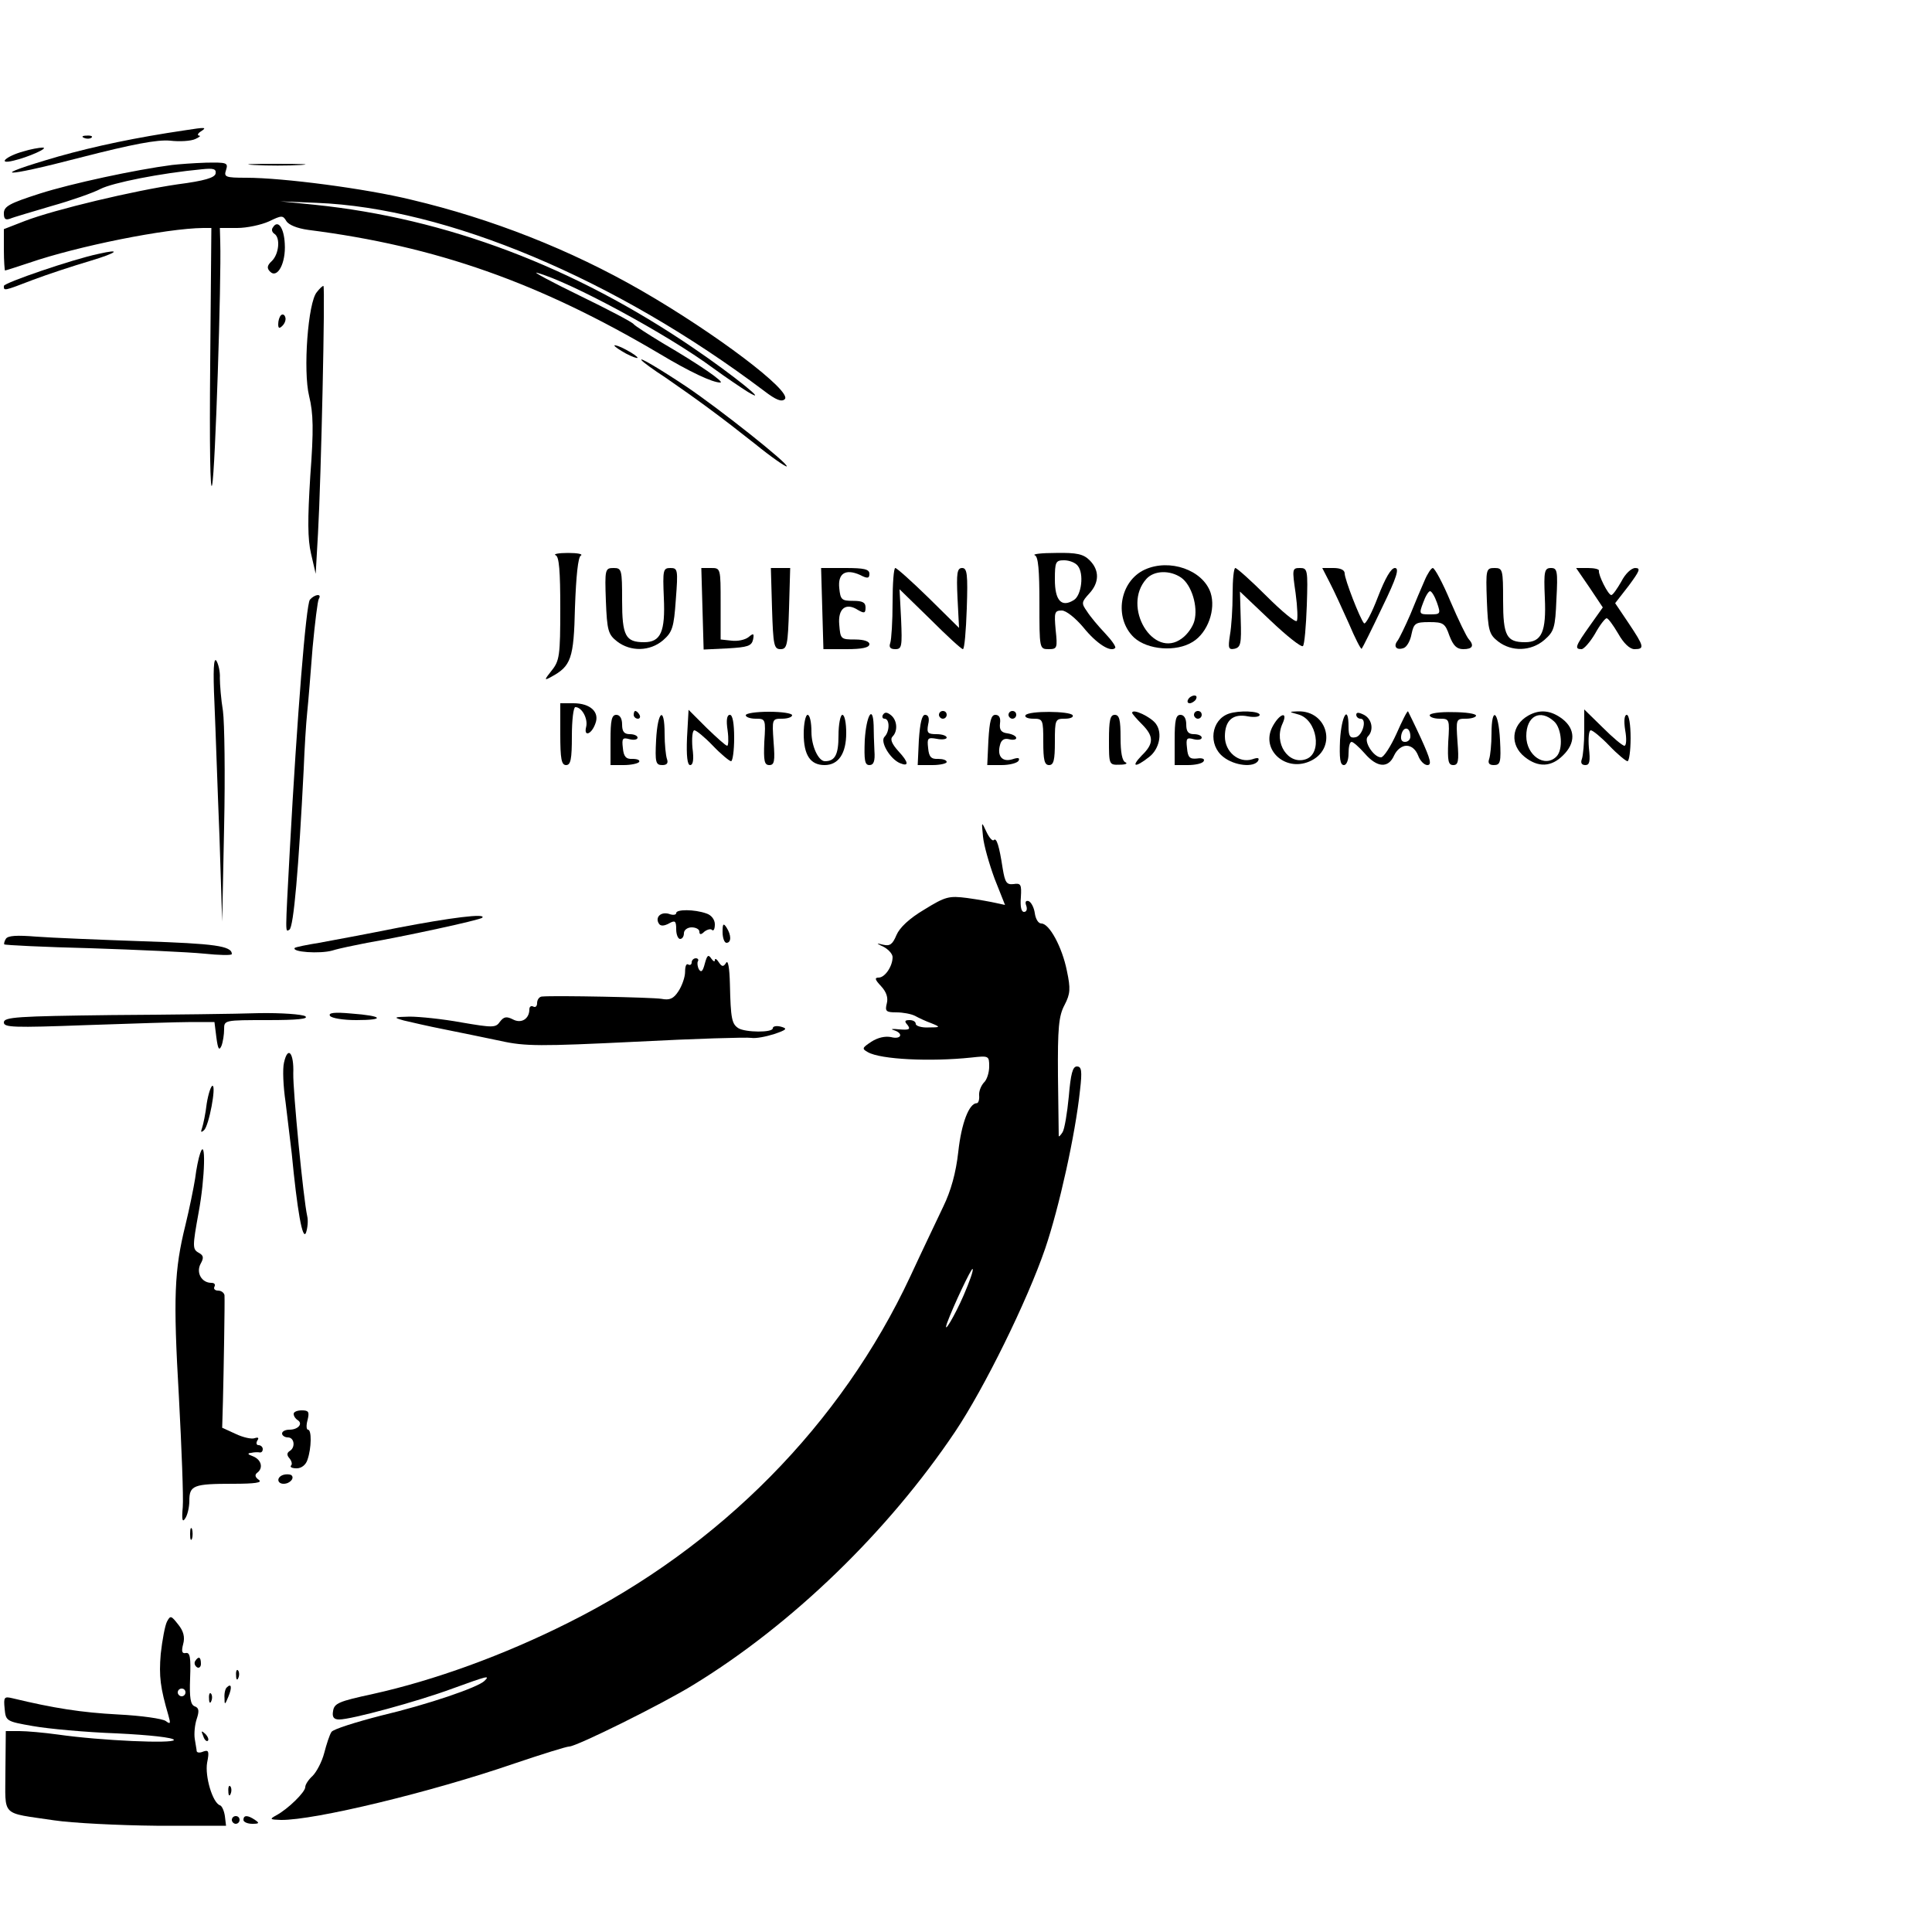 <?xml version="1.0" standalone="no"?>
<!DOCTYPE svg PUBLIC "-//W3C//DTD SVG 20010904//EN"
 "http://www.w3.org/TR/2001/REC-SVG-20010904/DTD/svg10.dtd">
<svg version="1.0" xmlns="http://www.w3.org/2000/svg"
 width="500pt" height="500pt" viewBox="0 0 500 500"
 preserveAspectRatio="xMidYMid meet">
<g transform="translate(0,500) scale(0.1,-0.1)"
fill="#000000" stroke="none">
<path d="M480 4663 c-129 -19 -233 -41 -329 -68 -186 -54 -147 -56 56 -3 136
35 200 47 233 44 25 -3 54 -1 65 4 11 5 16 9 10 9 -5 1 -3 6 5 11 17 11 11 11
-40 3z"/>
<path d="M218 4643 c7 -3 16 -2 19 1 4 3 -2 6 -13 5 -11 0 -14 -3 -6 -6z"/>
<path d="M60 4608 c-44 -12 -68 -34 -26 -24 39 9 95 34 76 34 -8 0 -31 -4 -50
-10z"/>
<path d="M445 4573 c-93 -12 -261 -48 -342 -74 -78 -25 -93 -33 -93 -51 0 -15
4 -18 16 -14 9 4 58 18 108 33 50 14 107 34 126 44 31 16 156 41 263 51 29 3
37 1 35 -11 -2 -11 -29 -19 -98 -28 -111 -16 -318 -65 -396 -95 l-54 -21 0
-53 c0 -30 2 -54 3 -54 2 0 30 9 63 20 125 43 354 89 450 90 l21 0 -3 -352
c-2 -209 0 -337 5 -313 8 35 24 529 21 628 l-1 37 45 0 c25 0 62 8 82 17 33
16 36 16 45 1 6 -10 28 -19 57 -23 330 -42 597 -136 908 -320 80 -48 138 -75
158 -75 13 0 -53 46 -149 102 -38 23 -72 45 -75 49 -3 5 -66 38 -140 74 -74
36 -124 63 -110 59 85 -23 337 -159 456 -247 33 -24 73 -51 89 -61 62 -37 -37
43 -140 113 -309 211 -640 336 -980 371 l-90 9 95 -4 c335 -13 772 -196 1158
-487 30 -23 45 -29 53 -21 20 20 -180 171 -371 281 -184 106 -388 186 -595
235 -118 29 -333 57 -428 57 -54 0 -58 2 -52 20 6 19 2 20 -52 19 -32 -1 -71
-4 -88 -6z"/>
<path d="M658 4573 c34 -2 88 -2 120 0 31 2 3 3 -63 3 -66 0 -92 -1 -57 -3z"/>
<path d="M706 4411 c-4 -5 -2 -12 4 -16 16 -10 12 -52 -6 -70 -13 -12 -14 -19
-5 -28 19 -19 41 22 38 72 -2 42 -18 64 -31 42z"/>
<path d="M255 4343 c-67 -14 -245 -75 -245 -83 0 -13 -2 -14 76 16 37 14 104
36 148 49 70 21 82 32 21 18z"/>
<path d="M820 4244 c-23 -26 -36 -204 -20 -269 11 -45 12 -87 3 -207 -7 -112
-7 -163 2 -201 l12 -52 6 105 c8 140 19 640 14 640 -3 0 -10 -7 -17 -16z"/>
<path d="M727 4184 c-4 -4 -7 -14 -7 -23 0 -11 3 -12 11 -4 6 6 10 16 7 23 -2
6 -7 8 -11 4z"/>
<path d="M1590 4106 c0 -3 14 -12 30 -21 17 -9 30 -13 30 -11 0 3 -13 12 -30
21 -16 9 -30 13 -30 11z"/>
<path d="M1661 4067 c3 -4 30 -24 61 -44 84 -58 144 -102 231 -171 43 -35 81
-61 83 -59 6 6 -173 148 -259 206 -69 46 -128 81 -116 68z"/>
<path d="M1438 3563 c9 -3 12 -41 12 -137 0 -122 -2 -136 -22 -161 -20 -25
-20 -27 -2 -17 52 28 59 47 62 180 3 82 8 130 15 134 7 4 -8 7 -33 7 -25 0
-39 -3 -32 -6z"/>
<path d="M2678 3563 c9 -3 12 -38 12 -124 0 -118 0 -119 24 -119 22 0 23 3 18
50 -4 45 -3 50 16 50 11 0 35 -19 56 -44 33 -41 70 -65 82 -53 3 3 -9 20 -26
38 -18 19 -39 44 -47 57 -15 21 -14 24 6 46 26 28 27 60 1 86 -16 16 -33 20
-87 19 -38 0 -62 -3 -55 -6z m111 -27 c17 -20 10 -77 -10 -89 -32 -20 -49 -1
-49 53 0 46 2 50 24 50 13 0 29 -6 35 -14z"/>
<path d="M2963 3526 c-66 -30 -81 -126 -28 -176 35 -32 109 -38 152 -11 39 24
60 84 46 127 -20 59 -106 89 -170 60z m94 -21 c27 -19 44 -75 34 -112 -4 -15
-18 -35 -32 -45 -74 -56 -157 82 -92 154 20 22 61 23 90 3z"/>
<path d="M1568 3445 c3 -77 6 -87 29 -105 35 -27 85 -26 119 3 24 21 28 33 33
105 6 78 5 82 -14 82 -19 0 -20 -5 -17 -77 4 -88 -8 -115 -51 -115 -48 0 -57
16 -57 108 0 80 -1 84 -22 84 -22 0 -23 -3 -20 -85z"/>
<path d="M1818 3425 l3 -106 62 3 c52 3 62 6 66 23 3 16 1 17 -12 6 -9 -7 -28
-11 -44 -9 l-28 3 0 93 c0 92 0 92 -25 92 l-25 0 3 -105z"/>
<path d="M1998 3425 c3 -95 5 -105 22 -105 17 0 19 10 22 105 l3 105 -25 0
-25 0 3 -105z"/>
<path d="M2128 3425 l3 -105 60 0 c40 0 59 4 59 13 0 7 -14 12 -37 12 -37 0
-38 1 -41 38 -4 42 17 59 49 38 16 -9 19 -8 19 7 0 13 -8 17 -32 17 -30 0 -33
3 -36 33 -4 38 16 51 54 34 19 -10 24 -9 24 3 0 12 -14 15 -62 15 l-63 0 3
-105z"/>
<path d="M2310 3441 c0 -49 -3 -96 -6 -105 -4 -11 0 -16 13 -16 17 0 18 7 15
78 l-4 77 79 -77 c43 -43 81 -78 85 -78 4 0 8 47 10 105 3 89 1 105 -12 105
-13 0 -15 -13 -12 -77 l4 -78 -79 78 c-43 42 -82 77 -86 77 -4 0 -7 -40 -7
-89z"/>
<path d="M3190 3463 c0 -38 -3 -85 -7 -107 -5 -33 -4 -38 12 -35 16 4 18 13
16 76 l-2 72 78 -74 c43 -41 81 -71 85 -67 4 4 8 51 10 105 3 93 2 97 -18 97
-20 0 -20 -3 -11 -65 5 -37 6 -69 3 -72 -4 -4 -39 25 -79 65 -40 40 -76 72
-80 72 -4 0 -7 -30 -7 -67z"/>
<path d="M3441 3493 c11 -21 33 -69 50 -107 16 -38 31 -67 33 -65 2 2 26 50
53 107 38 78 45 102 33 102 -10 0 -25 -26 -44 -75 -16 -42 -32 -72 -36 -68
-11 13 -50 114 -50 129 0 9 -11 14 -29 14 l-29 0 19 -37z"/>
<path d="M3687 3498 c-8 -18 -25 -58 -37 -88 -13 -30 -28 -61 -33 -68 -12 -15
-3 -26 16 -19 8 3 17 19 20 36 6 28 10 31 46 31 36 0 41 -3 52 -35 10 -26 19
-35 36 -35 24 0 29 9 14 26 -5 5 -26 48 -47 97 -20 48 -41 87 -46 87 -4 0 -14
-15 -21 -32z m32 -58 c10 -29 9 -30 -19 -30 -27 0 -28 1 -17 30 6 17 14 30 18
30 4 0 12 -13 18 -30z"/>
<path d="M3848 3445 c3 -77 6 -87 29 -105 35 -27 85 -26 120 4 25 22 28 31 31
105 4 74 2 81 -14 81 -17 0 -19 -8 -16 -77 4 -88 -8 -115 -51 -115 -48 0 -57
16 -57 108 0 80 -1 84 -22 84 -22 0 -23 -3 -20 -85z"/>
<path d="M4114 3479 l34 -51 -34 -48 c-37 -52 -40 -60 -21 -60 6 0 22 18 35
40 12 22 26 40 30 40 4 0 17 -18 30 -40 14 -25 30 -40 42 -40 27 0 25 7 -15
67 l-35 52 35 45 c28 38 32 46 17 46 -10 0 -26 -15 -36 -35 -11 -19 -22 -35
-26 -35 -8 0 -34 52 -32 63 1 4 -12 7 -28 7 l-31 0 35 -51z"/>
<path d="M802 3448 c-10 -13 -33 -299 -52 -648 -12 -224 -12 -212 -1 -206 11
7 24 159 37 416 2 52 6 118 9 146 3 28 9 104 14 168 6 64 13 121 16 126 9 15
-11 12 -23 -2z"/>
<path d="M555 3180 c3 -69 8 -224 13 -345 l7 -220 5 245 c3 135 1 270 -3 300
-5 30 -8 69 -8 85 1 17 -4 37 -9 45 -7 10 -9 -24 -5 -110z"/>
<path d="M3075 3190 c-3 -5 -2 -10 4 -10 5 0 13 5 16 10 3 6 2 10 -4 10 -5 0
-13 -4 -16 -10z"/>
<path d="M1450 3100 c0 -64 3 -80 15 -80 12 0 15 15 15 75 0 41 4 75 9 75 17
0 33 -30 28 -51 -7 -27 14 -20 24 9 11 29 -13 52 -57 52 l-34 0 0 -80z"/>
<path d="M1640 3150 c0 -5 5 -10 11 -10 5 0 7 5 4 10 -3 6 -8 10 -11 10 -2 0
-4 -4 -4 -10z"/>
<path d="M1778 3091 c-2 -48 1 -71 8 -71 8 0 10 15 6 45 -2 25 0 45 5 45 5 0
27 -18 48 -40 21 -22 43 -40 47 -40 4 0 8 27 8 60 0 38 -4 60 -11 60 -8 0 -10
-14 -6 -40 3 -22 2 -40 -1 -40 -4 0 -27 21 -53 46 l-47 47 -4 -72z"/>
<path d="M1930 3149 c0 -5 12 -9 26 -9 25 0 26 -1 22 -60 -2 -49 0 -60 13 -60
13 0 15 10 11 60 -4 59 -4 60 22 60 14 0 26 4 26 9 0 5 -27 9 -60 9 -33 0 -60
-4 -60 -9z"/>
<path d="M2285 3150 c-3 -5 -1 -10 4 -10 14 0 14 -33 0 -47 -12 -12 14 -57 40
-68 24 -10 23 2 -4 31 -17 19 -22 31 -15 38 14 14 12 42 -4 55 -10 8 -16 9
-21 1z"/>
<path d="M2430 3150 c0 -5 5 -10 10 -10 6 0 10 5 10 10 0 6 -4 10 -10 10 -5 0
-10 -4 -10 -10z"/>
<path d="M2610 3150 c0 -5 5 -10 10 -10 6 0 10 5 10 10 0 6 -4 10 -10 10 -5 0
-10 -4 -10 -10z"/>
<path d="M2654 3149 c-3 -5 6 -9 20 -9 25 0 26 -2 26 -60 0 -47 3 -60 15 -60
12 0 15 13 15 60 0 58 1 60 26 60 14 0 23 4 20 9 -7 11 -114 12 -122 0z"/>
<path d="M2930 3155 c0 -2 11 -15 25 -29 31 -31 32 -50 0 -81 -29 -30 -18 -33
19 -4 26 20 35 61 18 85 -12 18 -62 42 -62 29z"/>
<path d="M3090 3150 c0 -5 5 -10 10 -10 6 0 10 5 10 10 0 6 -4 10 -10 10 -5 0
-10 -4 -10 -10z"/>
<path d="M3180 3153 c-46 -16 -54 -81 -14 -112 29 -23 79 -28 90 -10 4 8 -1 9
-15 4 -35 -11 -71 19 -71 59 0 42 21 60 60 52 17 -3 30 -1 30 4 0 10 -54 12
-80 3z"/>
<path d="M3360 3151 c49 -13 63 -102 19 -116 -45 -15 -83 42 -60 92 16 35 -9
26 -27 -10 -28 -58 34 -114 96 -88 74 31 50 133 -30 130 -23 -1 -23 -1 2 -8z"/>
<path d="M3510 3150 c0 -5 5 -10 11 -10 18 0 5 -45 -13 -48 -14 -3 -18 3 -18
27 0 59 -18 30 -22 -34 -2 -47 0 -65 10 -65 7 0 12 13 12 30 0 17 3 30 8 30 4
0 19 -13 34 -30 32 -37 61 -39 76 -5 7 15 20 25 32 25 13 0 24 -10 30 -25 5
-14 16 -25 24 -25 12 0 8 15 -16 68 -17 37 -33 69 -34 71 -2 2 -15 -24 -30
-58 -15 -33 -33 -61 -40 -61 -19 0 -46 42 -34 54 16 16 11 45 -10 56 -14 7
-20 7 -20 0z m140 -56 c0 -8 -6 -14 -14 -14 -9 0 -12 7 -9 20 6 22 23 18 23
-6z"/>
<path d="M3700 3149 c0 -5 12 -9 26 -9 25 0 26 -1 22 -60 -2 -49 0 -60 13 -60
13 0 15 10 11 60 -4 59 -4 60 22 60 14 0 26 4 26 8 0 5 -27 9 -60 9 -33 1 -60
-3 -60 -8z"/>
<path d="M3955 3148 c-44 -25 -48 -76 -9 -107 35 -28 69 -26 99 4 33 32 32 68
-1 94 -30 23 -59 26 -89 9z m67 -15 c20 -18 24 -73 6 -91 -30 -30 -78 3 -78
53 0 52 36 71 72 38z"/>
<path d="M4100 3108 c0 -31 -3 -63 -6 -72 -4 -10 -1 -16 9 -16 11 0 13 10 9
45 -2 25 0 45 5 45 5 0 27 -18 48 -40 21 -22 43 -40 47 -40 4 0 8 27 8 60 0
34 -4 60 -10 60 -6 0 -8 -15 -4 -40 4 -22 3 -40 -2 -40 -5 0 -30 21 -56 47
l-48 47 0 -56z"/>
<path d="M1580 3085 l0 -65 34 0 c19 0 37 4 40 8 3 5 -5 8 -17 8 -17 -1 -23 6
-25 28 -3 25 -1 28 17 23 12 -3 21 -1 21 4 0 5 -9 9 -20 9 -15 0 -20 7 -20 25
0 16 -6 25 -15 25 -12 0 -15 -14 -15 -65z"/>
<path d="M1698 3085 c-3 -58 -1 -65 16 -65 12 0 16 5 12 16 -3 9 -6 38 -6 65
0 73 -18 60 -22 -16z"/>
<path d="M2080 3101 c0 -55 17 -81 54 -81 36 0 56 30 56 83 0 26 -4 47 -10 47
-5 0 -10 -24 -10 -54 0 -49 -9 -66 -35 -66 -17 0 -35 39 -35 76 0 24 -4 44
-10 44 -5 0 -10 -22 -10 -49z"/>
<path d="M2238 3085 c-2 -53 0 -65 12 -65 11 0 15 10 13 37 -1 21 -2 50 -2 66
-2 55 -19 25 -23 -38z"/>
<path d="M2378 3085 l-3 -65 38 0 c20 0 37 4 37 8 0 5 -10 8 -22 8 -18 -1 -24
5 -26 28 -3 26 -1 28 22 24 14 -3 26 -1 26 3 0 5 -12 9 -26 9 -23 0 -26 3 -22
25 4 16 1 25 -8 25 -8 0 -13 -21 -16 -65z"/>
<path d="M2558 3085 l-3 -65 37 0 c20 0 40 5 44 11 4 8 -1 9 -16 4 -26 -8 -40
8 -32 37 3 13 11 18 23 15 11 -3 19 -1 19 3 0 5 -10 10 -22 12 -17 2 -22 9
-20 26 2 14 -2 22 -12 22 -11 0 -15 -16 -18 -65z"/>
<path d="M2870 3085 c0 -64 0 -65 28 -64 15 0 21 3 15 6 -9 3 -13 26 -13 64 0
46 -3 59 -15 59 -12 0 -15 -14 -15 -65z"/>
<path d="M3040 3085 l0 -65 34 0 c19 0 38 4 41 10 4 6 -4 9 -17 7 -19 -2 -24
3 -26 27 -3 25 -1 28 17 23 12 -3 21 -1 21 4 0 5 -9 9 -20 9 -15 0 -20 7 -20
25 0 16 -6 25 -15 25 -12 0 -15 -14 -15 -65z"/>
<path d="M3860 3101 c0 -27 -3 -56 -6 -65 -4 -11 0 -16 12 -16 17 0 19 7 16
65 -4 76 -22 89 -22 16z"/>
<path d="M2544 2835 c2 -22 16 -71 30 -109 l27 -68 -23 5 c-13 3 -46 9 -75 13
-47 6 -56 4 -111 -30 -39 -23 -64 -47 -72 -66 -10 -24 -17 -29 -34 -25 -20 5
-19 4 2 -6 12 -7 22 -18 22 -26 0 -24 -20 -53 -36 -53 -11 0 -10 -5 6 -22 14
-15 19 -30 15 -45 -5 -20 -2 -23 25 -23 17 0 38 -4 48 -9 9 -5 28 -14 42 -19
25 -10 24 -11 -7 -11 -18 -1 -33 4 -33 9 0 6 -7 10 -16 10 -13 0 -14 -3 -5
-13 8 -11 4 -13 -22 -11 -17 2 -24 1 -14 -2 26 -8 20 -25 -7 -18 -15 3 -34 -1
-51 -12 -24 -16 -25 -18 -9 -27 33 -19 162 -25 267 -14 46 5 47 5 47 -23 0
-16 -6 -35 -14 -42 -7 -8 -13 -22 -12 -33 1 -11 -2 -20 -6 -20 -20 0 -40 -52
-48 -126 -6 -54 -19 -101 -39 -142 -16 -34 -55 -115 -85 -180 -179 -383 -492
-700 -884 -896 -169 -85 -349 -150 -507 -185 -88 -19 -100 -24 -103 -44 -3
-16 2 -22 16 -22 31 0 201 46 293 80 91 33 98 35 83 20 -17 -17 -146 -61 -268
-90 -66 -17 -123 -35 -128 -42 -5 -7 -13 -32 -19 -55 -6 -23 -20 -49 -30 -59
-10 -9 -19 -22 -19 -29 0 -13 -45 -57 -75 -73 -18 -10 -17 -11 12 -12 87 -1
389 72 604 146 71 24 135 44 142 44 19 0 243 111 322 160 255 156 503 396 677
655 75 112 186 337 233 474 36 106 78 295 90 409 6 51 4 62 -8 62 -11 0 -16
-19 -21 -78 -4 -42 -11 -84 -16 -92 -5 -8 -10 -13 -10 -10 0 3 -1 73 -2 155
-1 125 2 156 17 184 15 29 16 42 6 89 -12 60 -45 122 -66 122 -8 0 -15 12 -17
27 -2 14 -9 28 -16 31 -7 2 -10 -2 -6 -12 3 -9 1 -16 -6 -16 -7 0 -10 14 -8
38 2 33 0 37 -19 34 -18 -2 -22 4 -28 40 -9 59 -16 81 -23 74 -3 -4 -12 6 -19
21 -13 28 -13 28 -9 -12z m-50 -1187 c-23 -53 -55 -107 -43 -72 16 44 63 143
66 140 3 -3 -8 -33 -23 -68z"/>
<path d="M1750 2637 c0 -5 -9 -6 -19 -2 -21 6 -36 -9 -26 -25 4 -7 13 -7 26 0
16 9 19 7 19 -15 0 -14 5 -25 10 -25 6 0 10 7 10 15 0 8 9 15 20 15 11 0 20
-5 20 -11 0 -8 4 -9 13 0 8 6 17 8 20 4 4 -3 7 3 7 15 0 12 -9 24 -22 28 -31
11 -78 11 -78 1z"/>
<path d="M1030 2599 c-80 -16 -171 -33 -204 -39 -32 -5 -60 -11 -63 -13 -10
-11 65 -16 97 -7 19 6 60 14 90 20 93 16 293 59 298 65 12 12 -83 0 -218 -26z"/>
<path d="M1870 2588 c0 -16 5 -28 10 -28 13 0 13 20 0 40 -8 12 -10 9 -10 -12z"/>
<path d="M15 2570 c-4 -6 -5 -13 -4 -14 2 -2 103 -7 224 -10 121 -4 253 -10
293 -14 39 -4 72 -5 72 -1 0 21 -45 27 -230 33 -113 4 -237 9 -276 12 -50 4
-74 3 -79 -6z"/>
<path d="M1824 2506 c-5 -19 -9 -24 -15 -15 -4 7 -5 17 -3 21 3 4 0 8 -5 8 -6
0 -11 -5 -11 -11 0 -5 -4 -8 -9 -5 -5 3 -8 -5 -8 -19 0 -14 -8 -36 -17 -50
-13 -20 -23 -24 -44 -20 -24 4 -277 9 -309 6 -7 0 -13 -8 -13 -17 0 -8 -4 -12
-10 -9 -5 3 -10 0 -10 -7 0 -25 -21 -38 -43 -26 -16 8 -23 7 -33 -6 -11 -16
-18 -16 -100 -2 -49 9 -109 15 -134 15 -42 -1 -43 -2 -15 -10 17 -4 64 -15
105 -23 41 -8 107 -22 146 -30 63 -14 102 -14 349 -2 153 8 288 12 299 10 12
-2 38 3 60 10 32 11 35 14 17 19 -12 3 -21 1 -21 -4 0 -12 -71 -11 -89 0 -17
11 -20 24 -22 114 -1 43 -5 64 -10 55 -7 -11 -11 -10 -19 2 -5 8 -10 11 -10 5
0 -5 -4 -3 -9 4 -8 12 -11 9 -17 -13z"/>
<path d="M288 2373 c-243 -3 -278 -5 -278 -19 0 -13 24 -14 213 -7 116 4 239
8 272 8 l60 0 5 -40 c4 -30 7 -35 13 -22 4 10 7 30 7 43 0 24 0 24 113 24 76
0 107 3 97 10 -8 5 -62 9 -120 8 -58 -2 -230 -4 -382 -5z"/>
<path d="M854 2371 c4 -6 34 -11 68 -11 77 0 69 11 -13 17 -43 4 -60 2 -55 -6z"/>
<path d="M735 2250 c-4 -16 -2 -62 4 -102 5 -40 12 -100 16 -133 14 -146 28
-228 37 -205 4 12 6 31 3 43 -10 45 -37 324 -36 369 2 53 -14 73 -24 28z"/>
<path d="M535 2144 c-3 -26 -9 -54 -12 -63 -4 -11 -3 -13 5 -6 13 12 32 115
22 115 -4 0 -11 -21 -15 -46z"/>
<path d="M518 2015 c-4 -11 -10 -40 -13 -65 -4 -25 -15 -79 -25 -120 -29 -117
-32 -187 -17 -445 7 -132 12 -260 10 -285 -3 -33 -1 -41 6 -30 6 8 11 29 11
46 0 40 11 44 113 44 57 0 77 3 67 10 -10 7 -11 13 -5 18 17 12 12 34 -10 43
-14 5 -16 8 -5 9 8 2 18 2 23 1 4 0 7 3 7 9 0 5 -5 10 -11 10 -5 0 -7 5 -3 12
5 7 2 9 -7 6 -8 -3 -30 2 -49 11 l-35 16 2 70 c2 81 5 254 4 273 -1 6 -8 12
-17 12 -8 0 -12 5 -9 10 3 6 0 10 -8 10 -25 0 -40 26 -28 49 9 16 8 22 -5 29
-16 9 -16 16 0 104 17 91 19 198 4 153z"/>
<path d="M760 1341 c0 -6 5 -13 10 -16 15 -9 2 -25 -21 -25 -10 0 -19 -4 -19
-10 0 -5 7 -10 15 -10 17 0 20 -26 5 -35 -8 -5 -8 -11 -1 -19 6 -7 8 -16 4
-19 -3 -4 3 -7 15 -7 12 0 24 9 28 23 10 29 11 77 1 77 -4 0 -5 11 -1 25 5 21
3 25 -15 25 -12 0 -21 -4 -21 -9z"/>
<path d="M733 1183 c-18 -6 -16 -23 1 -23 17 0 30 16 19 23 -5 2 -14 2 -20 0z"/>
<path d="M492 1030 c0 -14 2 -19 5 -12 2 6 2 18 0 25 -3 6 -5 1 -5 -13z"/>
<path d="M432 803 c-5 -10 -12 -47 -16 -83 -5 -59 -1 -88 20 -160 6 -21 5 -23
-7 -14 -8 6 -63 14 -124 17 -94 5 -165 16 -273 42 -21 5 -23 3 -20 -27 3 -32
4 -33 73 -45 39 -7 136 -16 218 -19 84 -4 147 -11 147 -17 0 -10 -188 -2 -300
14 -36 5 -81 9 -100 9 l-35 0 -1 -104 c0 -120 -14 -106 126 -127 47 -7 166
-13 265 -14 l180 0 -3 25 c-2 14 -8 27 -13 28 -19 7 -39 75 -33 110 6 30 4 34
-10 29 -9 -4 -16 -3 -17 1 0 4 -3 18 -5 32 -2 13 0 36 5 51 7 21 6 29 -5 33
-11 4 -14 22 -12 73 2 53 0 67 -11 65 -10 -2 -12 4 -7 23 5 18 1 34 -13 51
-18 23 -20 24 -29 7z m48 -183 c0 -5 -4 -10 -10 -10 -5 0 -10 5 -10 10 0 6 5
10 10 10 6 0 10 -4 10 -10z"/>
<path d="M505 701 c-3 -5 -1 -12 5 -16 5 -3 10 1 10 9 0 18 -6 21 -15 7z"/>
<path d="M611 664 c0 -11 3 -14 6 -6 3 7 2 16 -1 19 -3 4 -6 -2 -5 -13z"/>
<path d="M587 633 c-4 -3 -7 -16 -6 -27 0 -19 1 -19 10 3 10 24 8 36 -4 24z"/>
<path d="M541 604 c0 -11 3 -14 6 -6 3 7 2 16 -1 19 -3 4 -6 -2 -5 -13z"/>
<path d="M526 507 c3 -10 9 -15 12 -12 3 3 0 11 -7 18 -10 9 -11 8 -5 -6z"/>
<path d="M591 364 c0 -11 3 -14 6 -6 3 7 2 16 -1 19 -3 4 -6 -2 -5 -13z"/>
<path d="M600 290 c0 -5 5 -10 10 -10 6 0 10 5 10 10 0 6 -4 10 -10 10 -5 0
-10 -4 -10 -10z"/>
<path d="M630 290 c0 -5 10 -10 23 -10 18 0 19 2 7 10 -19 13 -30 13 -30 0z"/>
</g>
</svg>
